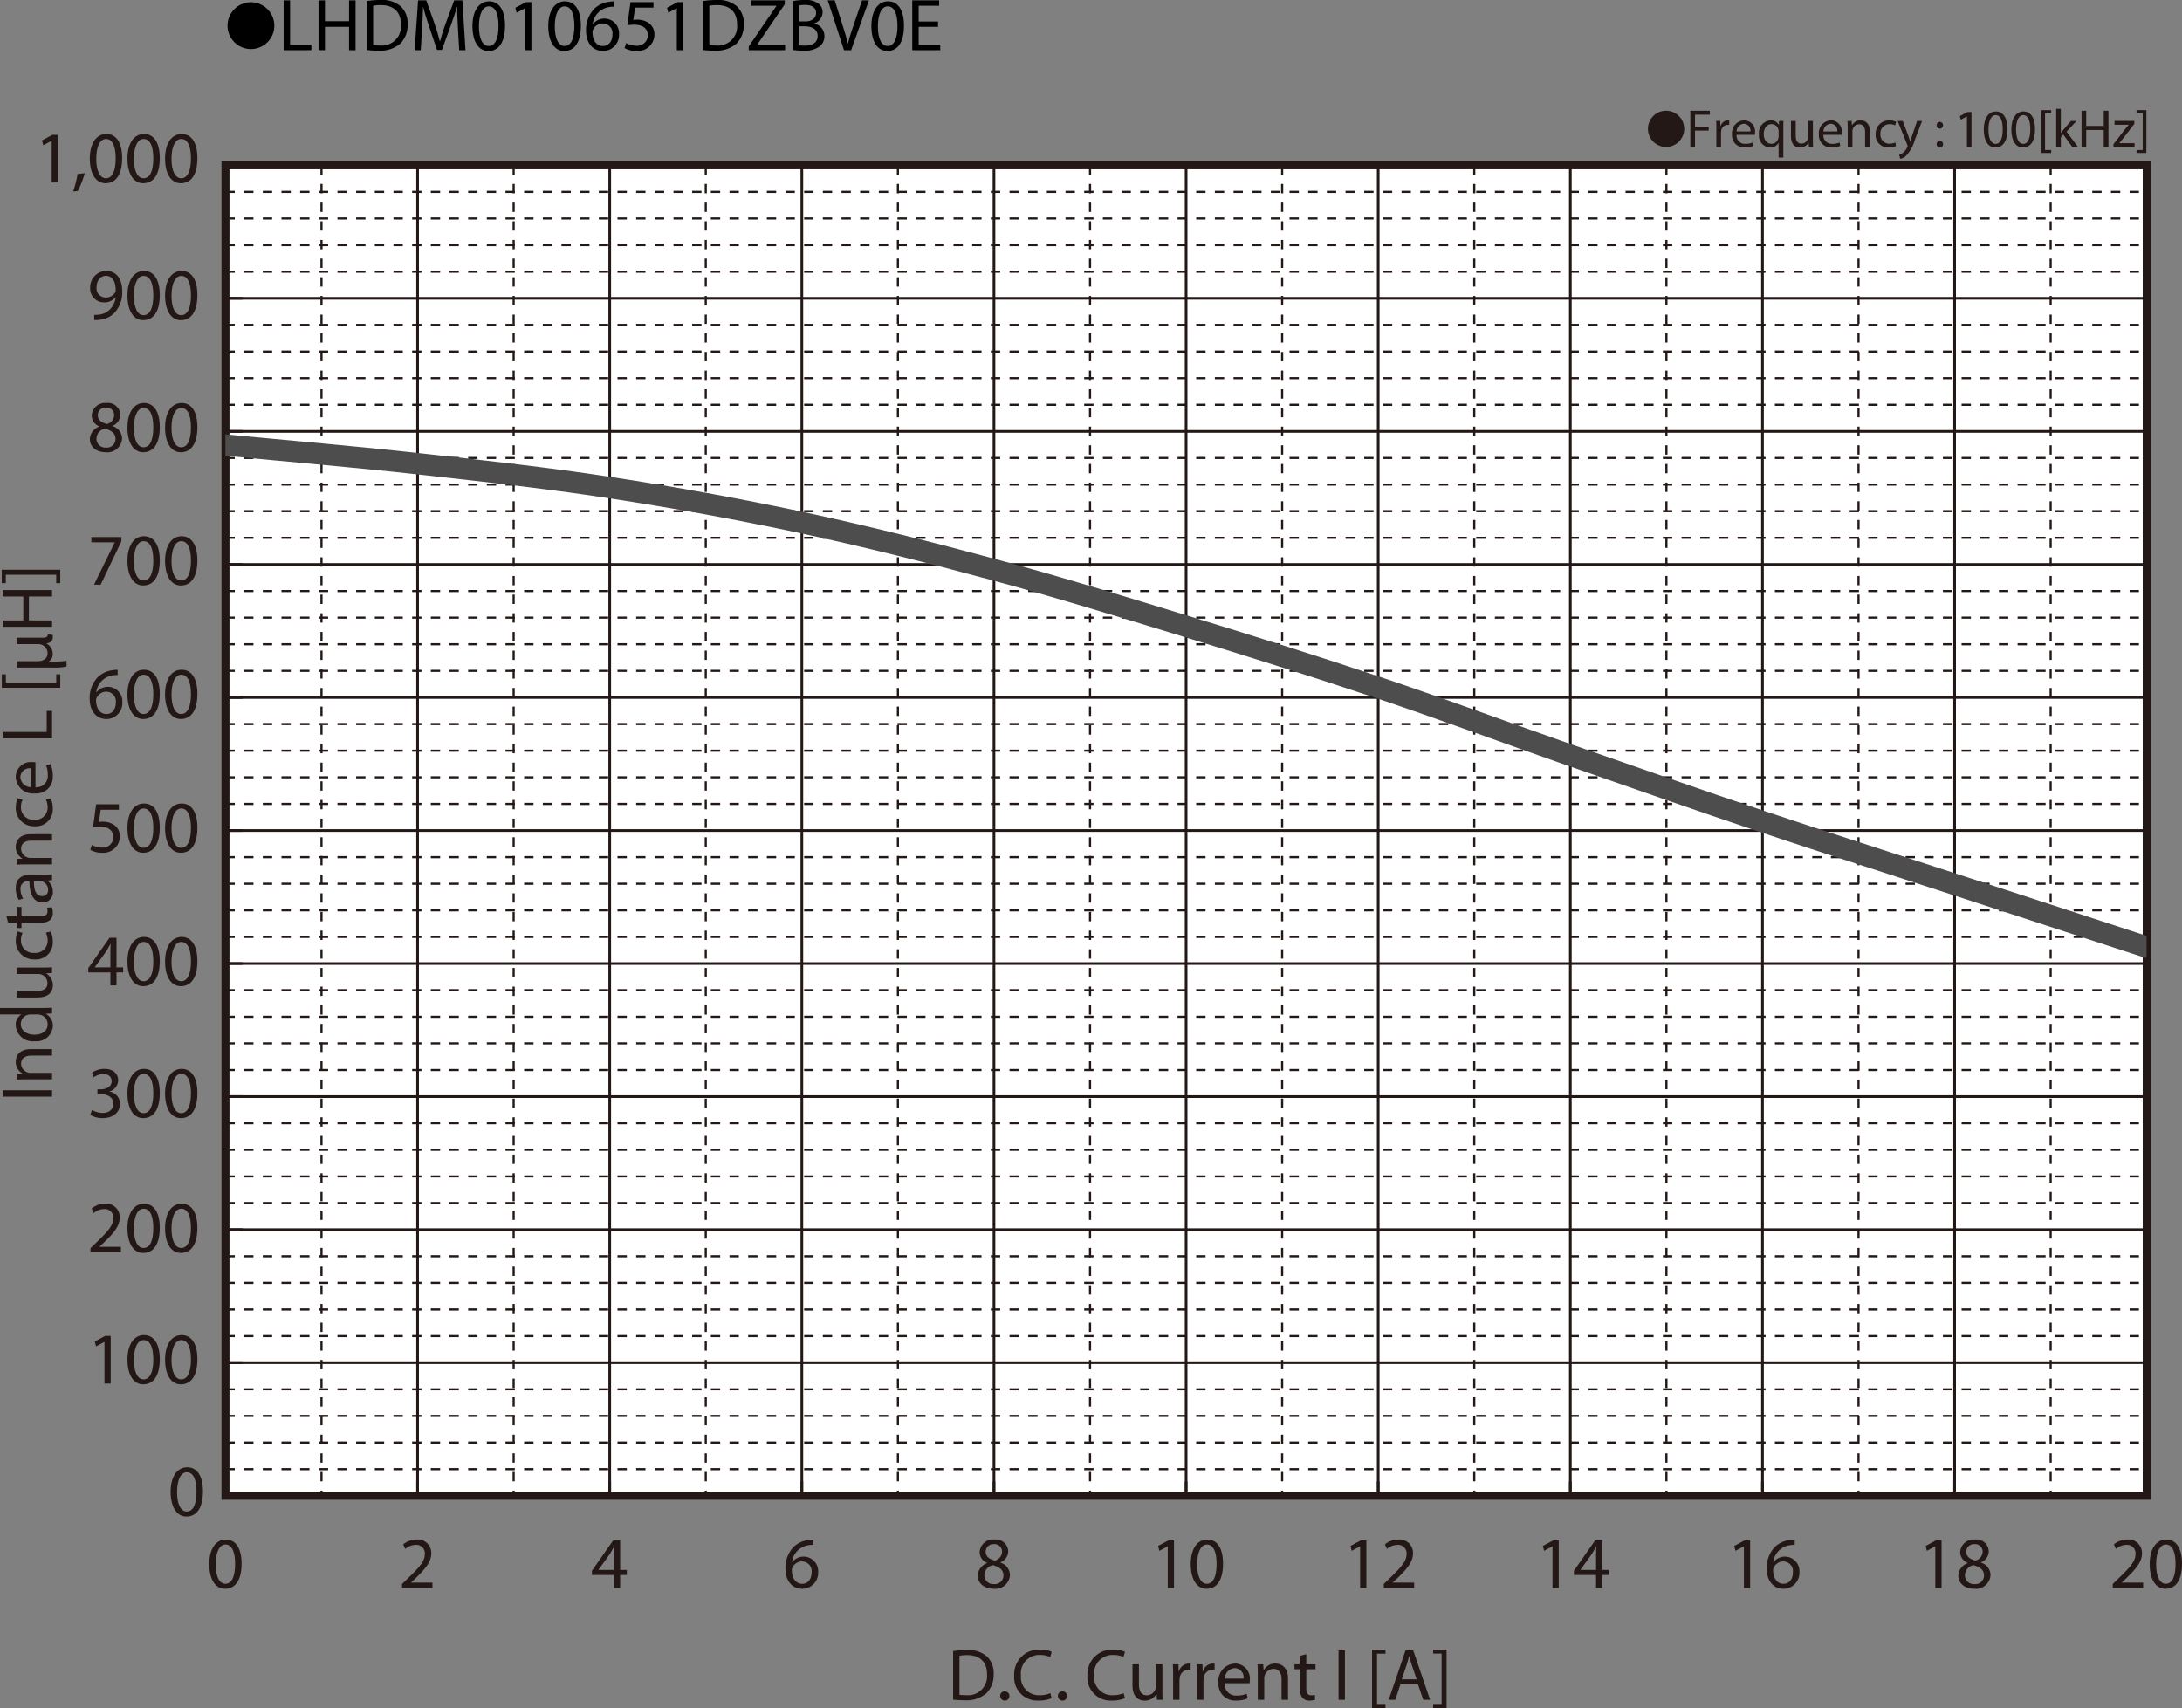 <svg id="レイヤー_1" data-name="レイヤー 1" xmlns="http://www.w3.org/2000/svg" xmlns:xlink="http://www.w3.org/1999/xlink" viewBox="0 0 324.706 254.183">
  <rect x="0" y="0" width="324.706" height="254.183" fill="#808080" stroke="none"/>
  <defs>
    <style>
      .cls-1, .cls-4, .cls-6, .cls-7, .cls-8 {
        fill: none;
      }

      .cls-2 {
        fill: #231815;
      }

      .cls-3 {
        fill: #fff;
      }

      .cls-4, .cls-6, .cls-7 {
        stroke: #231815;
      }

      .cls-4 {
        stroke-miterlimit: 10;
        stroke-width: 1.191px;
      }

      .cls-5 {
        clip-path: url(#clip-path);
      }

      .cls-6, .cls-7, .cls-8 {
        stroke-linejoin: round;
      }

      .cls-6 {
        stroke-width: 0.317px;
        stroke-dasharray: 1.389 1.389;
      }

      .cls-7 {
        stroke-width: 0.397px;
      }

      .cls-8 {
        stroke: #4d4d4d;
        stroke-linecap: round;
        stroke-width: 3.175px;
      }
    </style>
    <clipPath id="clip-path" transform="translate(-1.389 -1.737)">
      <rect class="cls-1" x="34.932" y="26.328" width="285.89" height="197.985"/>
    </clipPath>
  </defs>
  <title>DM_DC-HCase-Bias2-LHDM010651DZBV0E</title>
  <g>
    <path d="M42.213,5.59a3.482,3.482,0,1,1-3.478-3.518A3.496,3.496,0,0,1,42.213,5.59Z" transform="translate(-1.389 -1.737)"/>
    <path d="M43.597,1.792h.958V8.404h3.168V9.207h-4.126Z" transform="translate(-1.389 -1.737)"/>
    <path d="M49.747,1.792V4.895H53.333V1.792h.968V9.207H53.333V5.73H49.747V9.207h-.958V1.792Z" transform="translate(-1.389 -1.737)"/>
    <path d="M55.961,1.891a13.665,13.665,0,0,1,2.036-.154A4.248,4.248,0,0,1,61,2.661a3.415,3.415,0,0,1,1.045,2.662A3.923,3.923,0,0,1,60.978,8.206,4.57,4.57,0,0,1,57.699,9.273a15.418,15.418,0,0,1-1.738-.088Zm.958,6.557a6.041,6.041,0,0,0,.968.055A2.85,2.85,0,0,0,61.044,5.356c.011-1.749-.979-2.86-3.003-2.86a5.423,5.423,0,0,0-1.122.099Z" transform="translate(-1.389 -1.737)"/>
    <path d="M69.536,5.951c-.055-1.034-.121-2.277-.11-3.202h-.033c-.253.869-.561,1.793-.935,2.816L67.148,9.163h-.726L65.223,5.631c-.352-1.045-.649-2.002-.858-2.882h-.022c-.022.924-.077,2.167-.143,3.278L64.002,9.207h-.913L63.606,1.792h1.221l1.265,3.586c.308.913.561,1.728.748,2.498h.033c.187-.748.451-1.562.781-2.498L68.975,1.792H70.196l.462,7.415h-.935Z" transform="translate(-1.389 -1.737)"/>
    <path d="M76.542,5.555c0,2.431-.902,3.773-2.486,3.773-1.397,0-2.343-1.309-2.365-3.675,0-2.398,1.034-3.718,2.486-3.718C75.684,1.935,76.542,3.277,76.542,5.555Zm-3.883.11c0,1.859.572,2.916,1.452,2.916.99,0,1.463-1.155,1.463-2.981,0-1.76-.451-2.916-1.452-2.916C73.275,2.683,72.659,3.717,72.659,5.665Z" transform="translate(-1.389 -1.737)"/>
    <path d="M79.534,2.958h-.022l-1.243.671-.187-.737,1.562-.836h.825V9.207h-.936Z" transform="translate(-1.389 -1.737)"/>
    <path d="M87.828,5.555c0,2.431-.902,3.773-2.486,3.773-1.397,0-2.343-1.309-2.365-3.675,0-2.398,1.034-3.718,2.486-3.718C86.97,1.935,87.828,3.277,87.828,5.555Zm-3.883.11c0,1.859.572,2.916,1.452,2.916.99,0,1.463-1.155,1.463-2.981,0-1.76-.451-2.916-1.452-2.916C84.561,2.683,83.945,3.717,83.945,5.665Z" transform="translate(-1.389 -1.737)"/>
    <path d="M92.8,2.738a3.482,3.482,0,0,0-.726.044,2.906,2.906,0,0,0-2.486,2.541h.033a2.18,2.18,0,0,1,3.884,1.485,2.391,2.391,0,0,1-2.376,2.52c-1.529,0-2.53-1.188-2.53-3.047a4.497,4.497,0,0,1,1.21-3.224A3.893,3.893,0,0,1,92.096,2.001a4.658,4.658,0,0,1,.704-.055Zm-.275,4.125a1.453,1.453,0,0,0-1.474-1.639,1.592,1.592,0,0,0-1.386.88.821.821,0,0,0-.11.429c.022,1.177.561,2.046,1.573,2.046C91.964,8.58,92.525,7.887,92.525,6.864Z" transform="translate(-1.389 -1.737)"/>
    <path d="M98.63,2.87H95.902l-.275,1.837a3.826,3.826,0,0,1,.583-.044,3.023,3.023,0,0,1,1.541.385,2.039,2.039,0,0,1,1.023,1.837,2.481,2.481,0,0,1-2.663,2.442,3.505,3.505,0,0,1-1.782-.44l.242-.737a3.2,3.2,0,0,0,1.529.396,1.578,1.578,0,0,0,1.694-1.551c-.011-.924-.627-1.584-2.058-1.584a7.448,7.448,0,0,0-.99.077L95.209,2.056h3.421Z" transform="translate(-1.389 -1.737)"/>
    <path d="M102.106,2.958h-.022l-1.243.671-.187-.737,1.562-.836h.825V9.207H102.106Z" transform="translate(-1.389 -1.737)"/>
    <path d="M105.989,1.891a13.665,13.665,0,0,1,2.036-.154,4.248,4.248,0,0,1,3.003.924,3.415,3.415,0,0,1,1.045,2.662,3.923,3.923,0,0,1-1.067,2.883,4.57,4.57,0,0,1-3.279,1.067,15.418,15.418,0,0,1-1.738-.088Zm.958,6.557a6.041,6.041,0,0,0,.968.055,2.85,2.85,0,0,0,3.158-3.146c.011-1.749-.979-2.86-3.003-2.86a5.423,5.423,0,0,0-1.122.099Z" transform="translate(-1.389 -1.737)"/>
    <path d="M112.809,8.646l4.115-6.018V2.595h-3.763V1.792h5.006v.583l-4.093,5.996v.033h4.147V9.207h-5.413Z" transform="translate(-1.389 -1.737)"/>
    <path d="M119.397,1.891a9.245,9.245,0,0,1,1.75-.154,3.064,3.064,0,0,1,2.035.539,1.555,1.555,0,0,1,.616,1.31A1.761,1.761,0,0,1,122.544,5.213v.022a1.912,1.912,0,0,1,1.529,1.859,1.999,1.999,0,0,1-.627,1.485,3.724,3.724,0,0,1-2.563.693,11.211,11.211,0,0,1-1.485-.088Zm.958,3.036h.869c1.012,0,1.606-.528,1.606-1.243,0-.869-.66-1.21-1.628-1.21A4.09,4.09,0,0,0,120.355,2.54Zm0,3.554a5.088,5.088,0,0,0,.803.044c.99,0,1.903-.363,1.903-1.441,0-1.012-.869-1.43-1.914-1.43h-.792Z" transform="translate(-1.389 -1.737)"/>
    <path d="M126.988,9.207l-2.42-7.415h1.034l1.155,3.652c.319,1.001.594,1.903.792,2.772h.022c.209-.858.517-1.793.847-2.761L129.672,1.792h1.023L128.044,9.207Z" transform="translate(-1.389 -1.737)"/>
    <path d="M135.909,5.555c0,2.431-.902,3.773-2.486,3.773-1.397,0-2.343-1.309-2.365-3.675,0-2.398,1.034-3.718,2.486-3.718C135.051,1.935,135.909,3.277,135.909,5.555Zm-3.883.11c0,1.859.572,2.916,1.452,2.916.99,0,1.463-1.155,1.463-2.981,0-1.76-.451-2.916-1.452-2.916C132.642,2.683,132.026,3.717,132.026,5.665Z" transform="translate(-1.389 -1.737)"/>
    <path d="M140.98,5.73h-2.882V8.404h3.212V9.207h-4.17V1.792h4.005v.803h-3.047V4.938h2.882Z" transform="translate(-1.389 -1.737)"/>
  </g>
  <g>
    <path class="cls-2" d="M249.32,18.212a2.698,2.698,0,1,1-2.699,2.698A2.694,2.694,0,0,1,249.32,18.212Z" transform="translate(-1.389 -1.737)"/>
    <path class="cls-2" d="M252.93,18.216H255.832v.584h-2.207v1.791h2.039v.576H253.625V23.605h-.695Z" transform="translate(-1.389 -1.737)"/>
    <path class="cls-2" d="M256.801,20.942c0-.456-.008-.848-.031-1.208h.615l.024.76h.031a1.163,1.163,0,0,1,1.072-.848.751.751,0,0,1,.199.024V20.335a1.042,1.042,0,0,0-.239-.024.986.986,0,0,0-.943.903,1.914,1.914,0,0,0-.032.328v2.063h-.696Z" transform="translate(-1.389 -1.737)"/>
    <path class="cls-2" d="M259.81,21.798a1.239,1.239,0,0,0,1.327,1.343,2.545,2.545,0,0,0,1.071-.2l.12.503a3.128,3.128,0,0,1-1.287.24,1.797,1.797,0,0,1-1.903-1.951,1.879,1.879,0,0,1,1.814-2.087,1.64,1.64,0,0,1,1.6,1.823,2.48,2.48,0,0,1-.024.328Zm2.062-.503a1.002,1.002,0,0,0-.976-1.144,1.165,1.165,0,0,0-1.079,1.144Z" transform="translate(-1.389 -1.737)"/>
    <path class="cls-2" d="M266.063,23.005h-.016a1.378,1.378,0,0,1-1.264.688,1.765,1.765,0,0,1-1.639-1.959,1.854,1.854,0,0,1,1.751-2.087,1.272,1.272,0,0,1,1.191.672h.016l.024-.584h.663c-.016.328-.023.664-.023,1.063V25.188h-.704Zm0-1.703a1.228,1.228,0,0,0-.031-.296,1.029,1.029,0,0,0-1.008-.799c-.728,0-1.167.616-1.167,1.487,0,.768.367,1.439,1.143,1.439a1.048,1.048,0,0,0,1.008-.768,1.175,1.175,0,0,0,.056-.336Z" transform="translate(-1.389 -1.737)"/>
    <path class="cls-2" d="M271.167,22.549c0,.4.009.752.032,1.056h-.623l-.04-.632h-.017a1.455,1.455,0,0,1-1.279.72c-.607,0-1.335-.336-1.335-1.695V19.735h.703v2.143c0,.736.225,1.231.864,1.231a1.017,1.017,0,0,0,.927-.64,1.028,1.028,0,0,0,.064-.36v-2.375h.703Z" transform="translate(-1.389 -1.737)"/>
    <path class="cls-2" d="M272.729,21.798a1.24,1.24,0,0,0,1.327,1.343,2.545,2.545,0,0,0,1.071-.2l.12.503a3.128,3.128,0,0,1-1.287.24,1.797,1.797,0,0,1-1.903-1.951,1.879,1.879,0,0,1,1.815-2.087,1.639,1.639,0,0,1,1.599,1.823,2.707,2.707,0,0,1-.023.328Zm2.063-.503a1.002,1.002,0,0,0-.976-1.144,1.167,1.167,0,0,0-1.08,1.144Z" transform="translate(-1.389 -1.737)"/>
    <path class="cls-2" d="M276.345,20.783c0-.4-.008-.728-.031-1.048h.623l.04.64h.017a1.423,1.423,0,0,1,1.279-.728c.535,0,1.367.32,1.367,1.647V23.605h-.704V21.374c0-.624-.231-1.143-.896-1.143a1.031,1.031,0,0,0-.991,1.047V23.605h-.704Z" transform="translate(-1.389 -1.737)"/>
    <path class="cls-2" d="M283.543,23.461a2.586,2.586,0,0,1-1.111.224,1.839,1.839,0,0,1-1.927-1.975,1.966,1.966,0,0,1,2.079-2.055,2.362,2.362,0,0,1,.976.2l-.16.544a1.628,1.628,0,0,0-.815-.184,1.339,1.339,0,0,0-1.367,1.463,1.327,1.327,0,0,0,1.343,1.447,1.99,1.99,0,0,0,.863-.192Z" transform="translate(-1.389 -1.737)"/>
    <path class="cls-2" d="M284.545,19.735l.848,2.287c.088.256.184.56.248.792h.016c.072-.232.152-.528.248-.808l.768-2.271h.743l-1.055,2.759a5.887,5.887,0,0,1-1.328,2.423,1.909,1.909,0,0,1-.863.456l-.176-.592a1.858,1.858,0,0,0,.615-.344,2.12,2.12,0,0,0,.592-.784.503.503,0,0,0,.057-.168.634.634,0,0,0-.048-.184l-1.432-3.566Z" transform="translate(-1.389 -1.737)"/>
    <path class="cls-2" d="M289.585,20.375a.476.476,0,1,1,.951,0,.476.476,0,1,1-.951,0Zm0,2.823a.476.476,0,1,1,.951,0,.476.476,0,1,1-.951,0Z" transform="translate(-1.389 -1.737)"/>
    <path class="cls-2" d="M294.088,19.063h-.016l-.904.488-.136-.536,1.136-.608h.6V23.605h-.68Z" transform="translate(-1.389 -1.737)"/>
    <path class="cls-2" d="M300.119,20.951c0,1.767-.656,2.742-1.808,2.742-1.015,0-1.703-.951-1.719-2.67,0-1.743.752-2.703,1.807-2.703C299.495,18.32,300.119,19.295,300.119,20.951Zm-2.822.08c0,1.352.415,2.119,1.055,2.119.72,0,1.063-.84,1.063-2.167,0-1.279-.327-2.119-1.056-2.119C297.744,18.864,297.297,19.615,297.297,21.03Z" transform="translate(-1.389 -1.737)"/>
    <path class="cls-2" d="M304.223,20.951c0,1.767-.656,2.742-1.808,2.742-1.015,0-1.703-.951-1.719-2.67,0-1.743.752-2.703,1.807-2.703C303.599,18.32,304.223,19.295,304.223,20.951Zm-2.822.08c0,1.352.415,2.119,1.055,2.119.72,0,1.063-.84,1.063-2.167,0-1.279-.327-2.119-1.056-2.119C301.848,18.864,301.4,19.615,301.4,21.03Z" transform="translate(-1.389 -1.737)"/>
    <path class="cls-2" d="M305.168,24.5V18.128h1.463v.44h-.919v5.493h.919v.44Z" transform="translate(-1.389 -1.737)"/>
    <path class="cls-2" d="M308.063,21.51h.017c.096-.136.231-.304.344-.44l1.135-1.335h.848l-1.495,1.591,1.703,2.279h-.855l-1.335-1.855-.36.4V23.605h-.695V17.928h.695Z" transform="translate(-1.389 -1.737)"/>
    <path class="cls-2" d="M311.84,18.216V20.471h2.606V18.216h.703V23.605h-.703V21.079h-2.606V23.605h-.695V18.216Z" transform="translate(-1.389 -1.737)"/>
    <path class="cls-2" d="M315.896,23.197l1.751-2.279c.168-.208.327-.392.504-.6v-.016h-2.096v-.568h2.951l-.009.44-1.727,2.247c-.16.216-.32.408-.496.608v.016h2.263V23.605h-3.142Z" transform="translate(-1.389 -1.737)"/>
    <path class="cls-2" d="M320.792,18.12v6.38h-1.464v-.44h.92v-5.501h-.92v-.439Z" transform="translate(-1.389 -1.737)"/>
  </g>
  <rect class="cls-3" x="33.544" y="24.591" width="285.89" height="197.985"/>
  <rect class="cls-4" x="33.552" y="24.594" width="285.904" height="197.999"/>
  <g>
    <path class="cls-2" d="M1.781,163.986H9.135v.949H1.781Z" transform="translate(-1.389 -1.737)"/>
    <path class="cls-2" d="M5.283,162.359c-.545,0-.992.012-1.429.044v-.851l.873-.055v-.021a1.943,1.943,0,0,1-.993-1.746c0-.73.437-1.865,2.247-1.865H9.135v.96H6.091c-.851,0-1.561.316-1.561,1.222A1.408,1.408,0,0,0,5.96,161.399H9.135v.96Z" transform="translate(-1.389 -1.737)"/>
    <path class="cls-2" d="M1.389,151.742H7.771c.469,0,1.003-.011,1.363-.043v.861l-.916.044v.021a1.954,1.954,0,0,1,1.036,1.801,2.407,2.407,0,0,1-2.684,2.258,2.526,2.526,0,0,1-2.837-2.367,1.765,1.765,0,0,1,.808-1.593v-.022H1.389Zm4.615.96a1.727,1.727,0,0,0-.404.044,1.412,1.412,0,0,0-1.112,1.386c0,.993.873,1.582,2.04,1.582,1.069,0,1.953-.523,1.953-1.561A1.444,1.444,0,0,0,7.335,152.746a1.692,1.692,0,0,0-.415-.044Z" transform="translate(-1.389 -1.737)"/>
    <path class="cls-2" d="M7.694,145.729c.546,0,1.025-.012,1.44-.044v.851l-.862.055v.022a1.984,1.984,0,0,1,.982,1.745c0,.829-.458,1.822-2.313,1.822H3.854v-.96H6.778c1.004,0,1.68-.306,1.68-1.179a1.389,1.389,0,0,0-.872-1.266,1.404,1.404,0,0,0-.491-.087H3.854v-.96Z" transform="translate(-1.389 -1.737)"/>
    <path class="cls-2" d="M8.938,140.37a3.538,3.538,0,0,1,.306,1.517,2.509,2.509,0,0,1-2.695,2.63,2.684,2.684,0,0,1-2.804-2.837,3.21,3.21,0,0,1,.272-1.331l.742.219a2.224,2.224,0,0,0-.251,1.112,1.827,1.827,0,0,0,1.997,1.865,1.81,1.81,0,0,0,1.975-1.832,2.74,2.74,0,0,0-.262-1.179Z" transform="translate(-1.389 -1.737)"/>
    <path class="cls-2" d="M2.338,138.089h1.517v-1.375H4.585v1.375H7.433c.655,0,1.025-.186,1.025-.72a2.118,2.118,0,0,0-.065-.557l.721-.044a2.358,2.358,0,0,1,.131.852,1.331,1.331,0,0,1-.404,1.036,1.955,1.955,0,0,1-1.374.371H4.585v.818H3.854v-.818H2.589Z" transform="translate(-1.389 -1.737)"/>
    <path class="cls-2" d="M9.135,132.709l-.665.076v.033a1.967,1.967,0,0,1,.785,1.614,1.505,1.505,0,0,1-1.517,1.615c-1.276,0-1.975-1.135-1.964-3.175H5.665a1.088,1.088,0,0,0-1.222,1.2,2.629,2.629,0,0,0,.393,1.374l-.633.219a3.283,3.283,0,0,1-.469-1.735c0-1.614,1.102-2.007,2.16-2.007H7.869a7.439,7.439,0,0,0,1.266-.088Zm-2.694.142c-.022,1.048.163,2.237,1.188,2.237a.85.85,0,0,0,.917-.906,1.315,1.315,0,0,0-.884-1.276,1.019,1.019,0,0,0-.306-.055Z" transform="translate(-1.389 -1.737)"/>
    <path class="cls-2" d="M5.283,130.373c-.545,0-.992.011-1.429.043v-.851l.873-.055v-.021a1.942,1.942,0,0,1-.993-1.746c0-.73.437-1.866,2.247-1.866H9.135v.96H6.091c-.851,0-1.561.316-1.561,1.222a1.366,1.366,0,0,0,.982,1.288,1.397,1.397,0,0,0,.447.065H9.135v.96Z" transform="translate(-1.389 -1.737)"/>
    <path class="cls-2" d="M8.938,120.552a3.538,3.538,0,0,1,.306,1.517,2.509,2.509,0,0,1-2.695,2.629,2.683,2.683,0,0,1-2.804-2.836,3.21,3.21,0,0,1,.272-1.331l.742.218a2.226,2.226,0,0,0-.251,1.113,1.827,1.827,0,0,0,1.997,1.865A1.81,1.81,0,0,0,8.48,121.894a2.742,2.742,0,0,0-.262-1.179Z" transform="translate(-1.389 -1.737)"/>
    <path class="cls-2" d="M6.669,118.892a1.692,1.692,0,0,0,1.833-1.811,3.477,3.477,0,0,0-.272-1.462l.688-.164a4.283,4.283,0,0,1,.327,1.756A2.452,2.452,0,0,1,6.582,119.809,2.564,2.564,0,0,1,3.734,117.332a2.237,2.237,0,0,1,2.487-2.182,3.648,3.648,0,0,1,.447.033Zm-.688-2.815a1.367,1.367,0,0,0-1.56,1.331,1.591,1.591,0,0,0,1.56,1.473Z" transform="translate(-1.389 -1.737)"/>
    <path class="cls-2" d="M1.781,111.613v-.949H8.338v-3.142h.797v4.091Z" transform="translate(-1.389 -1.737)"/>
    <path class="cls-2" d="M10.356,104.083H1.661v-1.997h.601v1.254H9.757v-1.254h.6Z" transform="translate(-1.389 -1.737)"/>
    <path class="cls-2" d="M8.316,97.514a1.718,1.718,0,0,1,.917,1.517,1.265,1.265,0,0,1-.579,1.157h.655a11.24,11.24,0,0,0,1.985-.12v.862a8.186,8.186,0,0,1-1.942.153h-5.498v-.949H6.975c.818,0,1.495-.349,1.495-1.189a1.364,1.364,0,0,0-1.375-1.353H3.854V96.642h3.829c.578,0,.808-.12.829-.502l.698.077a.937.937,0,0,1,.044.327c0,.469-.262.851-.938.938Z" transform="translate(-1.389 -1.737)"/>
    <path class="cls-2" d="M1.781,94.065H4.858V90.508H1.781v-.96H9.135v.96H5.688v3.557H9.135v.949H1.781Z" transform="translate(-1.389 -1.737)"/>
    <path class="cls-2" d="M1.65,86.524h8.706V88.52H9.757V87.266H2.251V88.52H1.65Z" transform="translate(-1.389 -1.737)"/>
  </g>
  <g>
    <path class="cls-2" d="M143.222,247.443a13.508,13.508,0,0,1,2.019-.153,4.21,4.21,0,0,1,2.979.917,3.387,3.387,0,0,1,1.036,2.64,3.887,3.887,0,0,1-1.059,2.858,4.526,4.526,0,0,1-3.251,1.059,15.308,15.308,0,0,1-1.724-.087Zm.949,6.502a5.954,5.954,0,0,0,.96.055,2.826,2.826,0,0,0,3.131-3.12c.012-1.734-.971-2.837-2.978-2.837a5.381,5.381,0,0,0-1.113.099Z" transform="translate(-1.389 -1.737)"/>
    <path class="cls-2" d="M150.229,254.131a.645.645,0,0,1,.654-.688.689.689,0,1,1-.654.688Z" transform="translate(-1.389 -1.737)"/>
    <path class="cls-2" d="M157.888,254.458a4.703,4.703,0,0,1-1.942.35,3.437,3.437,0,0,1-3.633-3.721,3.66,3.66,0,0,1,3.841-3.862,3.942,3.942,0,0,1,1.745.327l-.229.775a3.456,3.456,0,0,0-1.484-.306,2.734,2.734,0,0,0-2.869,3.033,2.673,2.673,0,0,0,2.826,2.956,3.796,3.796,0,0,0,1.549-.306Z" transform="translate(-1.389 -1.737)"/>
    <path class="cls-2" d="M158.816,254.131a.645.645,0,0,1,.654-.688.689.689,0,1,1-.654.688Z" transform="translate(-1.389 -1.737)"/>
    <path class="cls-2" d="M168.789,254.458a4.703,4.703,0,0,1-1.942.35,3.437,3.437,0,0,1-3.633-3.721,3.66,3.66,0,0,1,3.841-3.862,3.942,3.942,0,0,1,1.745.327l-.229.775a3.456,3.456,0,0,0-1.484-.306,2.734,2.734,0,0,0-2.869,3.033,2.673,2.673,0,0,0,2.826,2.956,3.796,3.796,0,0,0,1.549-.306Z" transform="translate(-1.389 -1.737)"/>
    <path class="cls-2" d="M174.366,253.258c0,.546.011,1.025.044,1.44h-.852l-.054-.862h-.022a1.985,1.985,0,0,1-1.745.982c-.829,0-1.822-.458-1.822-2.313V249.418h.96v2.924c0,1.004.306,1.68,1.179,1.68a1.389,1.389,0,0,0,1.266-.872,1.405,1.405,0,0,0,.087-.491V249.418h.96Z" transform="translate(-1.389 -1.737)"/>
    <path class="cls-2" d="M175.961,251.065c0-.622-.012-1.156-.044-1.647h.84l.033,1.036h.043a1.585,1.585,0,0,1,1.462-1.156,1.061,1.061,0,0,1,.273.032v.906a1.409,1.409,0,0,0-.328-.033,1.347,1.347,0,0,0-1.287,1.233,2.731,2.731,0,0,0-.044.447v2.814h-.948Z" transform="translate(-1.389 -1.737)"/>
    <path class="cls-2" d="M179.53,251.065c0-.622-.012-1.156-.044-1.647h.84l.033,1.036h.043a1.585,1.585,0,0,1,1.462-1.156,1.061,1.061,0,0,1,.273.032v.906a1.409,1.409,0,0,0-.328-.033,1.347,1.347,0,0,0-1.287,1.233,2.738,2.738,0,0,0-.043.447v2.814h-.949Z" transform="translate(-1.389 -1.737)"/>
    <path class="cls-2" d="M183.633,252.232a1.691,1.691,0,0,0,1.812,1.833,3.483,3.483,0,0,0,1.462-.272l.163.688a4.282,4.282,0,0,1-1.757.327,2.452,2.452,0,0,1-2.596-2.662,2.563,2.563,0,0,1,2.477-2.848,2.237,2.237,0,0,1,2.182,2.487,3.441,3.441,0,0,1-.033.447Zm2.814-.688a1.367,1.367,0,0,0-1.331-1.56,1.591,1.591,0,0,0-1.473,1.56Z" transform="translate(-1.389 -1.737)"/>
    <path class="cls-2" d="M188.566,250.847c0-.545-.012-.992-.044-1.429h.851l.055.873h.021a1.943,1.943,0,0,1,1.746-.993c.73,0,1.865.437,1.865,2.247v3.153h-.96V251.654c0-.851-.316-1.561-1.222-1.561a1.408,1.408,0,0,0-1.353,1.43v3.175h-.96Z" transform="translate(-1.389 -1.737)"/>
    <path class="cls-2" d="M195.779,247.901v1.517h1.374v.73h-1.374v2.848c0,.655.186,1.025.72,1.025a2.117,2.117,0,0,0,.557-.065l.044.721a2.358,2.358,0,0,1-.852.131,1.33,1.33,0,0,1-1.036-.404,1.955,1.955,0,0,1-.371-1.374v-2.881h-.818V249.418h.818v-1.266Z" transform="translate(-1.389 -1.737)"/>
    <path class="cls-2" d="M201.53,247.345v7.354h-.949v-7.354Z" transform="translate(-1.389 -1.737)"/>
    <path class="cls-2" d="M205.568,255.92v-8.695h1.997v.601h-1.255v7.495h1.255v.6Z" transform="translate(-1.389 -1.737)"/>
    <path class="cls-2" d="M209.792,252.386l-.764,2.312h-.982l2.499-7.354h1.146l2.509,7.354h-1.015l-.785-2.312Zm2.411-.742-.721-2.116c-.163-.48-.272-.917-.382-1.343h-.021c-.109.437-.229.884-.371,1.331l-.72,2.128Z" transform="translate(-1.389 -1.737)"/>
    <path class="cls-2" d="M216.656,247.214v8.706h-1.997v-.6h1.255v-7.506h-1.255v-.601Z" transform="translate(-1.389 -1.737)"/>
  </g>
  <g>
    <g>
      <g>
        <path class="cls-2" d="M315.783,238.056v-.589l.753-.731c1.811-1.724,2.629-2.64,2.64-3.709a1.265,1.265,0,0,0-1.407-1.386,2.417,2.417,0,0,0-1.506.6l-.306-.676a3.111,3.111,0,0,1,2.008-.721,1.996,1.996,0,0,1,2.171,2.062c0,1.31-.949,2.367-2.443,3.808l-.567.523v.021h3.186v.797Z" transform="translate(-1.389 -1.737)"/>
        <path class="cls-2" d="M326.095,234.434c0,2.411-.895,3.742-2.466,3.742-1.386,0-2.323-1.299-2.346-3.645,0-2.378,1.025-3.688,2.466-3.688C325.244,230.844,326.095,232.175,326.095,234.434Zm-3.852.109c0,1.844.567,2.891,1.44,2.891.981,0,1.451-1.145,1.451-2.956,0-1.746-.447-2.892-1.44-2.892C322.854,231.586,322.243,232.611,322.243,234.543Z" transform="translate(-1.389 -1.737)"/>
      </g>
      <g>
        <path class="cls-2" d="M289.385,231.858h-.022l-1.232.666-.186-.731,1.549-.829h.818v7.092h-.927Z" transform="translate(-1.389 -1.737)"/>
        <path class="cls-2" d="M292.812,236.256a2.027,2.027,0,0,1,1.408-1.898l-.012-.033a1.756,1.756,0,0,1-1.123-1.593,1.986,1.986,0,0,1,2.192-1.888,1.832,1.832,0,0,1,2.062,1.746,1.802,1.802,0,0,1-1.168,1.658v.033a1.965,1.965,0,0,1,1.43,1.832,2.184,2.184,0,0,1-2.411,2.062C293.706,238.176,292.812,237.292,292.812,236.256Zm3.819-.044c0-.862-.601-1.276-1.561-1.549A1.54,1.54,0,0,0,293.794,236.125a1.311,1.311,0,0,0,1.418,1.353A1.284,1.284,0,0,0,296.631,236.212Zm-2.641-3.546c0,.709.534,1.091,1.353,1.31a1.397,1.397,0,0,0,1.08-1.288,1.102,1.102,0,0,0-1.2-1.156A1.128,1.128,0,0,0,293.99,232.666Z" transform="translate(-1.389 -1.737)"/>
      </g>
      <g>
        <path class="cls-2" d="M260.901,231.858h-.022l-1.232.666-.186-.731,1.549-.829h.818v7.092h-.927Z" transform="translate(-1.389 -1.737)"/>
        <path class="cls-2" d="M268.463,231.641a3.456,3.456,0,0,0-.72.044,2.882,2.882,0,0,0-2.466,2.52h.033a2.162,2.162,0,0,1,3.852,1.474,2.372,2.372,0,0,1-2.357,2.498c-1.517,0-2.509-1.179-2.509-3.022a4.458,4.458,0,0,1,1.2-3.196,3.861,3.861,0,0,1,2.27-1.048,4.671,4.671,0,0,1,.697-.054Zm-.272,4.091a1.44,1.44,0,0,0-1.462-1.625,1.577,1.577,0,0,0-1.374.873.803.803,0,0,0-.109.425c.021,1.168.557,2.029,1.56,2.029C267.634,237.434,268.19,236.746,268.19,235.731Z" transform="translate(-1.389 -1.737)"/>
      </g>
      <g>
        <path class="cls-2" d="M232.419,231.858h-.022l-1.232.666-.186-.731,1.549-.829h.818v7.092H232.419Z" transform="translate(-1.389 -1.737)"/>
        <path class="cls-2" d="M238.9,238.056V236.125h-3.294v-.633l3.163-4.528h1.037v4.408h.992v.753h-.992v1.931Zm0-2.684v-2.368c0-.37.012-.741.033-1.112h-.033c-.218.414-.393.72-.589,1.047l-1.734,2.411v.022Z" transform="translate(-1.389 -1.737)"/>
      </g>
      <g>
        <path class="cls-2" d="M203.793,231.858h-.022l-1.232.666-.186-.731,1.549-.829h.818v7.092H203.793Z" transform="translate(-1.389 -1.737)"/>
        <path class="cls-2" d="M207.308,238.056v-.589l.753-.731c1.811-1.724,2.629-2.64,2.64-3.709a1.265,1.265,0,0,0-1.407-1.386,2.417,2.417,0,0,0-1.506.6l-.306-.676a3.111,3.111,0,0,1,2.008-.721,1.996,1.996,0,0,1,2.171,2.062c0,1.31-.949,2.367-2.443,3.808l-.567.523v.021H211.835v.797Z" transform="translate(-1.389 -1.737)"/>
      </g>
      <g>
        <path class="cls-2" d="M175.165,231.858h-.022l-1.232.666-.186-.731,1.549-.829h.818v7.092H175.165Z" transform="translate(-1.389 -1.737)"/>
        <path class="cls-2" d="M183.393,234.434c0,2.411-.895,3.742-2.466,3.742-1.386,0-2.323-1.299-2.346-3.645,0-2.378,1.025-3.688,2.466-3.688C182.542,230.844,183.393,232.175,183.393,234.434Zm-3.852.109c0,1.844.567,2.891,1.44,2.891.981,0,1.451-1.145,1.451-2.956,0-1.746-.447-2.892-1.44-2.892C180.152,231.586,179.541,232.611,179.541,234.543Z" transform="translate(-1.389 -1.737)"/>
      </g>
    </g>
    <g>
      <path class="cls-2" d="M146.893,236.256a2.027,2.027,0,0,1,1.408-1.898l-.012-.033a1.756,1.756,0,0,1-1.123-1.593,1.986,1.986,0,0,1,2.192-1.888,1.832,1.832,0,0,1,2.062,1.746,1.802,1.802,0,0,1-1.168,1.658v.033a1.965,1.965,0,0,1,1.43,1.832,2.184,2.184,0,0,1-2.411,2.062C147.787,238.176,146.893,237.292,146.893,236.256Zm3.819-.044c0-.862-.601-1.276-1.561-1.549A1.54,1.54,0,0,0,147.875,236.125a1.311,1.311,0,0,0,1.418,1.353A1.284,1.284,0,0,0,150.712,236.212Zm-2.641-3.546c0,.709.534,1.091,1.353,1.31a1.397,1.397,0,0,0,1.08-1.288,1.102,1.102,0,0,0-1.2-1.156A1.128,1.128,0,0,0,148.071,232.666Z" transform="translate(-1.389 -1.737)"/>
      <path class="cls-2" d="M122.438,231.641a3.456,3.456,0,0,0-.72.044,2.882,2.882,0,0,0-2.466,2.52h.033a2.162,2.162,0,0,1,3.852,1.474,2.372,2.372,0,0,1-2.357,2.498c-1.517,0-2.509-1.179-2.509-3.022a4.458,4.458,0,0,1,1.2-3.196,3.861,3.861,0,0,1,2.27-1.048,4.671,4.671,0,0,1,.697-.054Zm-.272,4.091a1.44,1.44,0,0,0-1.462-1.625,1.577,1.577,0,0,0-1.374.873.803.803,0,0,0-.109.425c.021,1.168.557,2.029,1.56,2.029C121.608,237.434,122.165,236.746,122.165,235.731Z" transform="translate(-1.389 -1.737)"/>
      <path class="cls-2" d="M92.77,238.056V236.125H89.476v-.633l3.163-4.528h1.037v4.408H94.668v.753h-.992v1.931Zm0-2.684v-2.368c0-.37.012-.741.033-1.112h-.033c-.218.414-.393.72-.589,1.047l-1.734,2.411v.022Z" transform="translate(-1.389 -1.737)"/>
      <path class="cls-2" d="M61.214,238.056v-.589l.753-.731c1.811-1.724,2.629-2.64,2.64-3.709a1.265,1.265,0,0,0-1.407-1.386,2.417,2.417,0,0,0-1.506.6l-.306-.676a3.111,3.111,0,0,1,2.008-.721,1.996,1.996,0,0,1,2.171,2.062c0,1.31-.949,2.367-2.443,3.808l-.567.523v.021h3.186v.797Z" transform="translate(-1.389 -1.737)"/>
      <path class="cls-2" d="M37.338,234.434c0,2.411-.895,3.742-2.466,3.742-1.386,0-2.323-1.299-2.346-3.645,0-2.378,1.025-3.688,2.466-3.688C36.487,230.844,37.338,232.175,37.338,234.434Zm-3.852.109c0,1.844.567,2.891,1.44,2.891.981,0,1.451-1.145,1.451-2.956,0-1.746-.447-2.892-1.44-2.892C34.098,231.586,33.486,232.611,33.486,234.543Z" transform="translate(-1.389 -1.737)"/>
    </g>
  </g>
  <g class="cls-5">
    <g>
      <g>
        <g>
          <line class="cls-6" x1="305.16" y1="24.594" x2="305.16" y2="222.593"/>
          <line class="cls-6" x1="276.569" y1="24.594" x2="276.569" y2="222.593"/>
          <line class="cls-6" x1="247.982" y1="24.594" x2="247.982" y2="222.593"/>
          <line class="cls-6" x1="219.388" y1="24.594" x2="219.388" y2="222.593"/>
          <line class="cls-6" x1="190.8" y1="24.594" x2="190.8" y2="222.593"/>
          <line class="cls-6" x1="162.21" y1="24.594" x2="162.21" y2="222.593"/>
          <line class="cls-6" x1="133.619" y1="24.594" x2="133.619" y2="222.593"/>
          <line class="cls-6" x1="105.026" y1="24.594" x2="105.026" y2="222.593"/>
          <line class="cls-6" x1="76.438" y1="24.594" x2="76.438" y2="222.593"/>
          <line class="cls-6" x1="47.844" y1="24.594" x2="47.844" y2="222.593"/>
        </g>
        <g>
          <g>
            <line class="cls-6" x1="33.552" y1="28.553" x2="319.455" y2="28.553"/>
            <line class="cls-6" x1="33.552" y1="32.515" x2="319.455" y2="32.515"/>
            <line class="cls-6" x1="33.552" y1="36.475" x2="319.455" y2="36.475"/>
            <line class="cls-6" x1="33.552" y1="40.434" x2="319.455" y2="40.434"/>
            <line class="cls-6" x1="33.552" y1="48.353" x2="319.455" y2="48.353"/>
            <line class="cls-6" x1="33.552" y1="52.315" x2="319.455" y2="52.315"/>
            <line class="cls-6" x1="33.552" y1="56.274" x2="319.455" y2="56.274"/>
            <line class="cls-6" x1="33.552" y1="60.237" x2="319.455" y2="60.237"/>
            <line class="cls-6" x1="33.552" y1="68.155" x2="319.455" y2="68.155"/>
            <line class="cls-6" x1="33.552" y1="72.115" x2="319.455" y2="72.115"/>
            <line class="cls-6" x1="33.552" y1="76.074" x2="319.455" y2="76.074"/>
            <line class="cls-6" x1="33.552" y1="80.033" x2="319.455" y2="80.033"/>
            <line class="cls-6" x1="33.552" y1="87.955" x2="319.455" y2="87.955"/>
            <line class="cls-6" x1="33.552" y1="91.914" x2="319.455" y2="91.914"/>
            <line class="cls-6" x1="33.552" y1="95.874" x2="319.455" y2="95.874"/>
            <line class="cls-6" x1="33.552" y1="99.836" x2="319.455" y2="99.836"/>
            <line class="cls-6" x1="33.552" y1="107.754" x2="319.455" y2="107.754"/>
            <line class="cls-6" x1="33.552" y1="111.714" x2="319.455" y2="111.714"/>
            <line class="cls-6" x1="33.552" y1="115.673" x2="319.455" y2="115.673"/>
            <line class="cls-6" x1="33.552" y1="119.635" x2="319.455" y2="119.635"/>
            <line class="cls-6" x1="33.552" y1="127.557" x2="319.455" y2="127.557"/>
            <line class="cls-6" x1="33.552" y1="131.513" x2="319.455" y2="131.513"/>
            <line class="cls-6" x1="33.552" y1="135.473" x2="319.455" y2="135.473"/>
            <line class="cls-6" x1="33.552" y1="139.435" x2="319.455" y2="139.435"/>
            <line class="cls-6" x1="33.552" y1="147.354" x2="319.455" y2="147.354"/>
            <line class="cls-6" x1="33.552" y1="151.313" x2="319.455" y2="151.313"/>
            <line class="cls-6" x1="33.552" y1="155.272" x2="319.455" y2="155.272"/>
            <line class="cls-6" x1="33.552" y1="159.235" x2="319.455" y2="159.235"/>
            <line class="cls-6" x1="33.552" y1="167.153" x2="319.455" y2="167.153"/>
            <line class="cls-6" x1="33.552" y1="171.113" x2="319.455" y2="171.113"/>
            <line class="cls-6" x1="33.552" y1="175.072" x2="319.455" y2="175.072"/>
            <line class="cls-6" x1="33.552" y1="179.034" x2="319.455" y2="179.034"/>
            <line class="cls-6" x1="33.552" y1="186.956" x2="319.455" y2="186.956"/>
            <line class="cls-6" x1="33.552" y1="190.912" x2="319.455" y2="190.912"/>
            <line class="cls-6" x1="33.552" y1="194.872" x2="319.455" y2="194.872"/>
            <line class="cls-6" x1="33.552" y1="198.834" x2="319.455" y2="198.834"/>
            <line class="cls-6" x1="33.552" y1="206.755" x2="319.455" y2="206.755"/>
            <line class="cls-6" x1="33.552" y1="210.712" x2="319.455" y2="210.712"/>
            <line class="cls-6" x1="33.552" y1="214.674" x2="319.455" y2="214.674"/>
            <line class="cls-6" x1="33.552" y1="218.633" x2="319.455" y2="218.633"/>
          </g>
          <g>
            <line class="cls-7" x1="33.552" y1="202.793" x2="319.455" y2="202.793"/>
            <line class="cls-7" x1="33.552" y1="182.994" x2="319.455" y2="182.994"/>
            <line class="cls-7" x1="33.552" y1="163.194" x2="319.455" y2="163.194"/>
            <line class="cls-7" x1="33.552" y1="143.394" x2="319.455" y2="143.394"/>
            <line class="cls-7" x1="33.552" y1="123.595" x2="319.455" y2="123.595"/>
            <line class="cls-7" x1="33.552" y1="103.795" x2="319.455" y2="103.795"/>
            <line class="cls-7" x1="33.552" y1="83.995" x2="319.455" y2="83.995"/>
            <line class="cls-7" x1="33.552" y1="64.196" x2="319.455" y2="64.196"/>
            <line class="cls-7" x1="33.552" y1="44.396" x2="319.455" y2="44.396"/>
            <line class="cls-7" x1="33.552" y1="24.597" x2="319.455" y2="24.597"/>
            <line class="cls-7" x1="62.143" y1="24.594" x2="62.143" y2="222.593"/>
            <line class="cls-7" x1="90.733" y1="24.594" x2="90.733" y2="222.593"/>
            <line class="cls-7" x1="119.324" y1="24.594" x2="119.324" y2="222.593"/>
            <line class="cls-7" x1="147.914" y1="24.594" x2="147.914" y2="222.593"/>
            <line class="cls-7" x1="176.505" y1="24.594" x2="176.505" y2="222.593"/>
            <line class="cls-7" x1="205.093" y1="24.594" x2="205.093" y2="222.593"/>
            <line class="cls-7" x1="233.684" y1="24.594" x2="233.684" y2="222.593"/>
            <line class="cls-7" x1="262.277" y1="24.594" x2="262.277" y2="222.593"/>
            <line class="cls-7" x1="290.868" y1="24.594" x2="290.868" y2="222.593"/>
            <line class="cls-7" x1="319.458" y1="24.594" x2="319.458" y2="222.593"/>
            <line class="cls-7" x1="33.552" y1="202.793" x2="36.081" y2="202.793"/>
            <line class="cls-7" x1="33.552" y1="182.994" x2="36.081" y2="182.994"/>
            <line class="cls-7" x1="33.552" y1="163.194" x2="36.081" y2="163.194"/>
            <line class="cls-7" x1="33.552" y1="143.394" x2="36.081" y2="143.394"/>
            <line class="cls-7" x1="33.552" y1="123.595" x2="36.081" y2="123.595"/>
            <line class="cls-7" x1="33.552" y1="103.795" x2="36.081" y2="103.795"/>
            <line class="cls-7" x1="33.552" y1="83.995" x2="36.081" y2="83.995"/>
            <line class="cls-7" x1="33.552" y1="64.196" x2="36.081" y2="64.196"/>
            <line class="cls-7" x1="33.552" y1="44.396" x2="36.081" y2="44.396"/>
            <line class="cls-7" x1="62.143" y1="220.457" x2="62.143" y2="222.595"/>
            <line class="cls-7" x1="90.733" y1="220.457" x2="90.733" y2="222.595"/>
            <line class="cls-7" x1="119.324" y1="220.457" x2="119.324" y2="222.595"/>
            <line class="cls-7" x1="147.914" y1="220.457" x2="147.914" y2="222.595"/>
            <line class="cls-7" x1="176.505" y1="220.457" x2="176.505" y2="222.595"/>
            <line class="cls-7" x1="205.093" y1="220.457" x2="205.093" y2="222.595"/>
            <line class="cls-7" x1="233.684" y1="220.457" x2="233.684" y2="222.595"/>
            <line class="cls-7" x1="262.277" y1="220.457" x2="262.277" y2="222.595"/>
            <line class="cls-7" x1="290.868" y1="220.457" x2="290.868" y2="222.595"/>
            <line class="cls-7" x1="319.458" y1="220.457" x2="319.458" y2="222.595"/>
          </g>
        </g>
      </g>
      <path class="cls-8" d="M320.844,142.684q-14.294-4.672-28.591-9.341c-9.529-3.114-19.061-6.141-28.588-9.341-9.532-3.202-19.064-6.543-28.593-9.868-9.532-3.325-19.061-6.885-28.591-10.082s-19.058-6.177-28.588-9.103c-9.529-2.92-19.061-5.857-28.591-8.43-9.532-2.576-19.061-4.971-28.591-7.011-9.532-2.037-19.061-3.752-28.591-5.214-9.532-1.46-19.061-2.499-28.591-3.555-9.532-1.055-19.061-1.851-28.591-2.775" transform="translate(-1.389 -1.737)"/>
    </g>
  </g>
  <g>
    <g>
      <path class="cls-2" d="M15.408,48.586a4.04,4.04,0,0,0,.775-.033,2.677,2.677,0,0,0,1.483-.688,3.113,3.113,0,0,0,.938-1.887h-.033a2.081,2.081,0,0,1-1.669.764,2.055,2.055,0,0,1-2.095-2.171,2.431,2.431,0,0,1,2.422-2.52c1.451,0,2.346,1.178,2.346,2.989a4.481,4.481,0,0,1-1.222,3.328,3.548,3.548,0,0,1-2.062.949,4.467,4.467,0,0,1-.884.054Zm.35-4.081a1.364,1.364,0,0,0,1.363,1.506,1.585,1.585,0,0,0,1.396-.742.632.632,0,0,0,.088-.349c0-1.211-.447-2.138-1.451-2.138C16.336,42.782,15.758,43.502,15.758,44.506Z" transform="translate(-1.389 -1.737)"/>
      <path class="cls-2" d="M25.164,45.641c0,2.411-.895,3.742-2.466,3.742-1.386,0-2.323-1.298-2.346-3.644,0-2.378,1.025-3.688,2.466-3.688C24.313,42.051,25.164,43.382,25.164,45.641Zm-3.852.109c0,1.844.567,2.891,1.44,2.891.981,0,1.451-1.146,1.451-2.957,0-1.746-.447-2.891-1.44-2.891C21.924,42.793,21.312,43.818,21.312,45.75Z" transform="translate(-1.389 -1.737)"/>
      <path class="cls-2" d="M30.763,45.641c0,2.411-.895,3.742-2.466,3.742-1.386,0-2.323-1.298-2.346-3.644,0-2.378,1.025-3.688,2.466-3.688C29.912,42.051,30.763,43.382,30.763,45.641Zm-3.852.109c0,1.844.567,2.891,1.44,2.891.981,0,1.451-1.146,1.451-2.957,0-1.746-.447-2.891-1.44-2.891C27.522,42.793,26.911,43.818,26.911,45.75Z" transform="translate(-1.389 -1.737)"/>
    </g>
    <g>
      <path class="cls-2" d="M14.765,67.118a2.027,2.027,0,0,1,1.408-1.898l-.012-.033a1.756,1.756,0,0,1-1.123-1.593,1.986,1.986,0,0,1,2.192-1.887,1.832,1.832,0,0,1,2.062,1.746,1.802,1.802,0,0,1-1.168,1.658v.033a1.966,1.966,0,0,1,1.43,1.833,2.184,2.184,0,0,1-2.411,2.062C15.659,69.038,14.765,68.154,14.765,67.118Zm3.819-.043c0-.862-.601-1.276-1.561-1.549a1.541,1.541,0,0,0-1.276,1.462,1.311,1.311,0,0,0,1.418,1.353A1.284,1.284,0,0,0,18.584,67.074Zm-2.641-3.546c0,.709.534,1.091,1.353,1.309A1.396,1.396,0,0,0,18.376,63.55a1.102,1.102,0,0,0-1.2-1.157A1.128,1.128,0,0,0,15.943,63.528Z" transform="translate(-1.389 -1.737)"/>
      <path class="cls-2" d="M25.164,65.296c0,2.411-.895,3.742-2.466,3.742-1.386,0-2.323-1.298-2.346-3.644,0-2.378,1.025-3.688,2.466-3.688C24.313,61.707,25.164,63.038,25.164,65.296Zm-3.852.109c0,1.844.567,2.891,1.44,2.891.981,0,1.451-1.146,1.451-2.957,0-1.746-.447-2.891-1.44-2.891C21.924,62.448,21.312,63.474,21.312,65.405Z" transform="translate(-1.389 -1.737)"/>
      <path class="cls-2" d="M30.763,65.296c0,2.411-.895,3.742-2.466,3.742-1.386,0-2.323-1.298-2.346-3.644,0-2.378,1.025-3.688,2.466-3.688C29.912,61.707,30.763,63.038,30.763,65.296Zm-3.852.109c0,1.844.567,2.891,1.44,2.891.981,0,1.451-1.146,1.451-2.957,0-1.746-.447-2.891-1.44-2.891C27.522,62.448,26.911,63.474,26.911,65.405Z" transform="translate(-1.389 -1.737)"/>
    </g>
    <g>
      <path class="cls-2" d="M19.456,81.654v.632l-3.087,6.459H15.376l3.076-6.273V82.45H14.983v-.796Z" transform="translate(-1.389 -1.737)"/>
      <path class="cls-2" d="M25.164,85.123c0,2.411-.895,3.742-2.466,3.742-1.386,0-2.323-1.298-2.346-3.644,0-2.378,1.025-3.688,2.466-3.688C24.313,81.534,25.164,82.865,25.164,85.123Zm-3.852.109c0,1.844.567,2.891,1.44,2.891.981,0,1.451-1.146,1.451-2.957,0-1.746-.447-2.891-1.44-2.891C21.924,82.275,21.312,83.301,21.312,85.232Z" transform="translate(-1.389 -1.737)"/>
      <path class="cls-2" d="M30.763,85.123c0,2.411-.895,3.742-2.466,3.742-1.386,0-2.323-1.298-2.346-3.644,0-2.378,1.025-3.688,2.466-3.688C29.912,81.534,30.763,82.865,30.763,85.123Zm-3.852.109c0,1.844.567,2.891,1.44,2.891.981,0,1.451-1.146,1.451-2.957,0-1.746-.447-2.891-1.44-2.891C27.522,82.275,26.911,83.301,26.911,85.232Z" transform="translate(-1.389 -1.737)"/>
    </g>
    <g>
      <path class="cls-2" d="M18.9,102.201a3.491,3.491,0,0,0-.721.043,2.883,2.883,0,0,0-2.466,2.521h.033a2.161,2.161,0,0,1,3.851,1.473,2.371,2.371,0,0,1-2.356,2.499c-1.517,0-2.509-1.178-2.509-3.022a4.459,4.459,0,0,1,1.2-3.197,3.857,3.857,0,0,1,2.269-1.047,4.587,4.587,0,0,1,.699-.055Zm-.273,4.091A1.441,1.441,0,0,0,17.165,104.667a1.579,1.579,0,0,0-1.374.873.808.808,0,0,0-.109.425c.021,1.167.557,2.029,1.56,2.029C18.07,107.994,18.627,107.307,18.627,106.292Z" transform="translate(-1.389 -1.737)"/>
      <path class="cls-2" d="M25.164,104.994c0,2.411-.895,3.742-2.466,3.742-1.386,0-2.323-1.298-2.346-3.644,0-2.378,1.025-3.688,2.466-3.688C24.313,101.405,25.164,102.736,25.164,104.994Zm-3.852.109c0,1.844.567,2.891,1.44,2.891.981,0,1.451-1.146,1.451-2.957,0-1.746-.447-2.891-1.44-2.891C21.924,102.146,21.312,103.172,21.312,105.103Z" transform="translate(-1.389 -1.737)"/>
      <path class="cls-2" d="M30.763,104.994c0,2.411-.895,3.742-2.466,3.742-1.386,0-2.323-1.298-2.346-3.644,0-2.378,1.025-3.688,2.466-3.688C29.912,101.405,30.763,102.736,30.763,104.994Zm-3.852.109c0,1.844.567,2.891,1.44,2.891.981,0,1.451-1.146,1.451-2.957,0-1.746-.447-2.891-1.44-2.891C27.522,102.146,26.911,103.172,26.911,105.103Z" transform="translate(-1.389 -1.737)"/>
    </g>
    <g>
      <path class="cls-2" d="M19.085,122.238H16.38l-.272,1.822a3.821,3.821,0,0,1,.578-.043,3,3,0,0,1,1.527.382,2.023,2.023,0,0,1,1.015,1.822,2.461,2.461,0,0,1-2.641,2.422,3.469,3.469,0,0,1-1.768-.437l.24-.73a3.187,3.187,0,0,0,1.517.393,1.565,1.565,0,0,0,1.68-1.539c-.011-.916-.621-1.571-2.04-1.571a7.328,7.328,0,0,0-.981.077l.458-3.404H19.085Z" transform="translate(-1.389 -1.737)"/>
      <path class="cls-2" d="M25.164,124.9c0,2.411-.895,3.742-2.466,3.742-1.386,0-2.323-1.298-2.346-3.644,0-2.378,1.025-3.688,2.466-3.688C24.313,121.311,25.164,122.642,25.164,124.9Zm-3.852.109c0,1.843.567,2.891,1.44,2.891.981,0,1.451-1.146,1.451-2.957,0-1.746-.447-2.891-1.44-2.891C21.924,122.053,21.312,123.078,21.312,125.009Z" transform="translate(-1.389 -1.737)"/>
      <path class="cls-2" d="M30.763,124.9c0,2.411-.895,3.742-2.466,3.742-1.386,0-2.323-1.298-2.346-3.644,0-2.378,1.025-3.688,2.466-3.688C29.912,121.311,30.763,122.642,30.763,124.9Zm-3.852.109c0,1.843.567,2.891,1.44,2.891.981,0,1.451-1.146,1.451-2.957,0-1.746-.447-2.891-1.44-2.891C27.522,122.053,26.911,123.078,26.911,125.009Z" transform="translate(-1.389 -1.737)"/>
    </g>
    <g>
      <path class="cls-2" d="M17.819,148.382V146.45h-3.294v-.633L17.688,141.29h1.037v4.408h.992v.752h-.992v1.932Zm0-2.684v-2.367c0-.371.012-.742.033-1.113h-.033c-.218.414-.393.72-.589,1.047l-1.734,2.412v.021Z" transform="translate(-1.389 -1.737)"/>
      <path class="cls-2" d="M25.164,144.76c0,2.411-.895,3.742-2.466,3.742-1.386,0-2.323-1.298-2.346-3.644,0-2.379,1.025-3.688,2.466-3.688C24.313,141.171,25.164,142.501,25.164,144.76Zm-3.852.108c0,1.844.567,2.892,1.44,2.892.981,0,1.451-1.146,1.451-2.956,0-1.746-.447-2.892-1.44-2.892C21.924,141.912,21.312,142.938,21.312,144.868Z" transform="translate(-1.389 -1.737)"/>
      <path class="cls-2" d="M30.763,144.76c0,2.411-.895,3.742-2.466,3.742-1.386,0-2.323-1.298-2.346-3.644,0-2.379,1.025-3.688,2.466-3.688C29.912,141.171,30.763,142.501,30.763,144.76Zm-3.852.108c0,1.844.567,2.892,1.44,2.892.981,0,1.451-1.146,1.451-2.956,0-1.746-.447-2.892-1.44-2.892C27.522,141.912,26.911,142.938,26.911,144.868Z" transform="translate(-1.389 -1.737)"/>
    </g>
    <g>
      <path class="cls-2" d="M15.081,166.913a3.222,3.222,0,0,0,1.571.447c1.233,0,1.615-.786,1.604-1.375-.011-.993-.905-1.418-1.833-1.418h-.534v-.721h.534c.698,0,1.582-.359,1.582-1.2,0-.567-.359-1.068-1.243-1.068a2.611,2.611,0,0,0-1.419.469l-.25-.698a3.37,3.37,0,0,1,1.855-.546c1.396,0,2.029.829,2.029,1.691a1.76,1.76,0,0,1-1.31,1.669v.022a1.846,1.846,0,0,1,1.582,1.821c0,1.135-.884,2.128-2.586,2.128a3.603,3.603,0,0,1-1.844-.48Z" transform="translate(-1.389 -1.737)"/>
      <path class="cls-2" d="M25.164,164.393c0,2.411-.895,3.742-2.466,3.742-1.386,0-2.323-1.299-2.346-3.645,0-2.378,1.025-3.688,2.466-3.688C24.313,160.803,25.164,162.134,25.164,164.393Zm-3.852.109c0,1.844.567,2.891,1.44,2.891.981,0,1.451-1.146,1.451-2.956,0-1.746-.447-2.892-1.44-2.892C21.924,161.545,21.312,162.57,21.312,164.502Z" transform="translate(-1.389 -1.737)"/>
      <path class="cls-2" d="M30.763,164.393c0,2.411-.895,3.742-2.466,3.742-1.386,0-2.323-1.299-2.346-3.645,0-2.378,1.025-3.688,2.466-3.688C29.912,160.803,30.763,162.134,30.763,164.393Zm-3.852.109c0,1.844.567,2.891,1.44,2.891.981,0,1.451-1.146,1.451-2.956,0-1.746-.447-2.892-1.44-2.892C27.522,161.545,26.911,162.57,26.911,164.502Z" transform="translate(-1.389 -1.737)"/>
    </g>
    <g>
      <path class="cls-2" d="M14.853,188.081v-.589l.753-.731c1.811-1.724,2.629-2.64,2.64-3.709a1.265,1.265,0,0,0-1.407-1.386,2.417,2.417,0,0,0-1.506.6l-.306-.676a3.111,3.111,0,0,1,2.008-.721,1.996,1.996,0,0,1,2.171,2.062c0,1.31-.949,2.367-2.443,3.808l-.567.523v.021h3.186v.797Z" transform="translate(-1.389 -1.737)"/>
      <path class="cls-2" d="M25.164,184.459c0,2.411-.895,3.742-2.466,3.742-1.386,0-2.323-1.299-2.346-3.645,0-2.378,1.025-3.688,2.466-3.688C24.313,180.869,25.164,182.2,25.164,184.459Zm-3.852.109c0,1.844.567,2.891,1.44,2.891.981,0,1.451-1.145,1.451-2.956,0-1.746-.447-2.892-1.44-2.892C21.924,181.611,21.312,182.637,21.312,184.568Z" transform="translate(-1.389 -1.737)"/>
      <path class="cls-2" d="M30.763,184.459c0,2.411-.895,3.742-2.466,3.742-1.386,0-2.323-1.299-2.346-3.645,0-2.378,1.025-3.688,2.466-3.688C29.912,180.869,30.763,182.2,30.763,184.459Zm-3.852.109c0,1.844.567,2.891,1.44,2.891.981,0,1.451-1.145,1.451-2.956,0-1.746-.447-2.892-1.44-2.892C27.522,181.611,26.911,182.637,26.911,184.568Z" transform="translate(-1.389 -1.737)"/>
    </g>
    <g>
      <path class="cls-2" d="M16.937,201.436h-.022l-1.232.666-.186-.731,1.549-.829h.818v7.092h-.927Z" transform="translate(-1.389 -1.737)"/>
      <path class="cls-2" d="M25.164,204.011c0,2.411-.895,3.742-2.466,3.742-1.386,0-2.323-1.299-2.346-3.645,0-2.378,1.025-3.688,2.466-3.688C24.313,200.421,25.164,201.752,25.164,204.011Zm-3.852.109c0,1.844.567,2.891,1.44,2.891.981,0,1.451-1.146,1.451-2.956,0-1.746-.447-2.892-1.44-2.892C21.924,201.163,21.312,202.188,21.312,204.12Z" transform="translate(-1.389 -1.737)"/>
      <path class="cls-2" d="M30.763,204.011c0,2.411-.895,3.742-2.466,3.742-1.386,0-2.323-1.299-2.346-3.645,0-2.378,1.025-3.688,2.466-3.688C29.912,200.421,30.763,201.752,30.763,204.011Zm-3.852.109c0,1.844.567,2.891,1.44,2.891.981,0,1.451-1.146,1.451-2.956,0-1.746-.447-2.892-1.44-2.892C27.522,201.163,26.911,202.188,26.911,204.12Z" transform="translate(-1.389 -1.737)"/>
    </g>
    <g>
      <path class="cls-2" d="M9.079,22.69H9.057l-1.232.666-.186-.731,1.549-.829h.818v7.091H9.079Z" transform="translate(-1.389 -1.737)"/>
      <path class="cls-2" d="M12.277,30.229a15.684,15.684,0,0,0,.654-2.607l1.069-.109a13.351,13.351,0,0,1-1.036,2.651Z" transform="translate(-1.389 -1.737)"/>
      <path class="cls-2" d="M19.565,25.265c0,2.411-.895,3.742-2.466,3.742-1.386,0-2.323-1.298-2.346-3.644,0-2.378,1.025-3.688,2.466-3.688C18.715,21.675,19.565,23.006,19.565,25.265Zm-3.852.109c0,1.844.567,2.891,1.44,2.891.981,0,1.451-1.146,1.451-2.957,0-1.746-.447-2.891-1.44-2.891C16.325,22.417,15.714,23.442,15.714,25.374Z" transform="translate(-1.389 -1.737)"/>
      <path class="cls-2" d="M25.164,25.265c0,2.411-.895,3.742-2.466,3.742-1.386,0-2.323-1.298-2.346-3.644,0-2.378,1.025-3.688,2.466-3.688C24.313,21.675,25.164,23.006,25.164,25.265Zm-3.852.109c0,1.844.567,2.891,1.44,2.891.981,0,1.451-1.146,1.451-2.957,0-1.746-.447-2.891-1.44-2.891C21.924,22.417,21.312,23.442,21.312,25.374Z" transform="translate(-1.389 -1.737)"/>
      <path class="cls-2" d="M30.762,25.265c0,2.411-.895,3.742-2.466,3.742-1.386,0-2.323-1.298-2.346-3.644,0-2.378,1.025-3.688,2.466-3.688C29.911,21.675,30.762,23.006,30.762,25.265Zm-3.852.109c0,1.844.567,2.891,1.44,2.891.981,0,1.451-1.146,1.451-2.957,0-1.746-.447-2.891-1.44-2.891C27.521,22.417,26.91,23.442,26.91,25.374Z" transform="translate(-1.389 -1.737)"/>
    </g>
  </g>
  <path class="cls-2" d="M31.59,223.678c0,2.411-.895,3.742-2.466,3.742-1.386,0-2.323-1.299-2.346-3.645,0-2.378,1.025-3.688,2.466-3.688C30.739,220.088,31.59,221.419,31.59,223.678Zm-3.852.109c0,1.844.567,2.891,1.44,2.891.981,0,1.451-1.145,1.451-2.956,0-1.746-.447-2.892-1.44-2.892C28.35,220.83,27.738,221.855,27.738,223.787Z" transform="translate(-1.389 -1.737)"/>
</svg>
